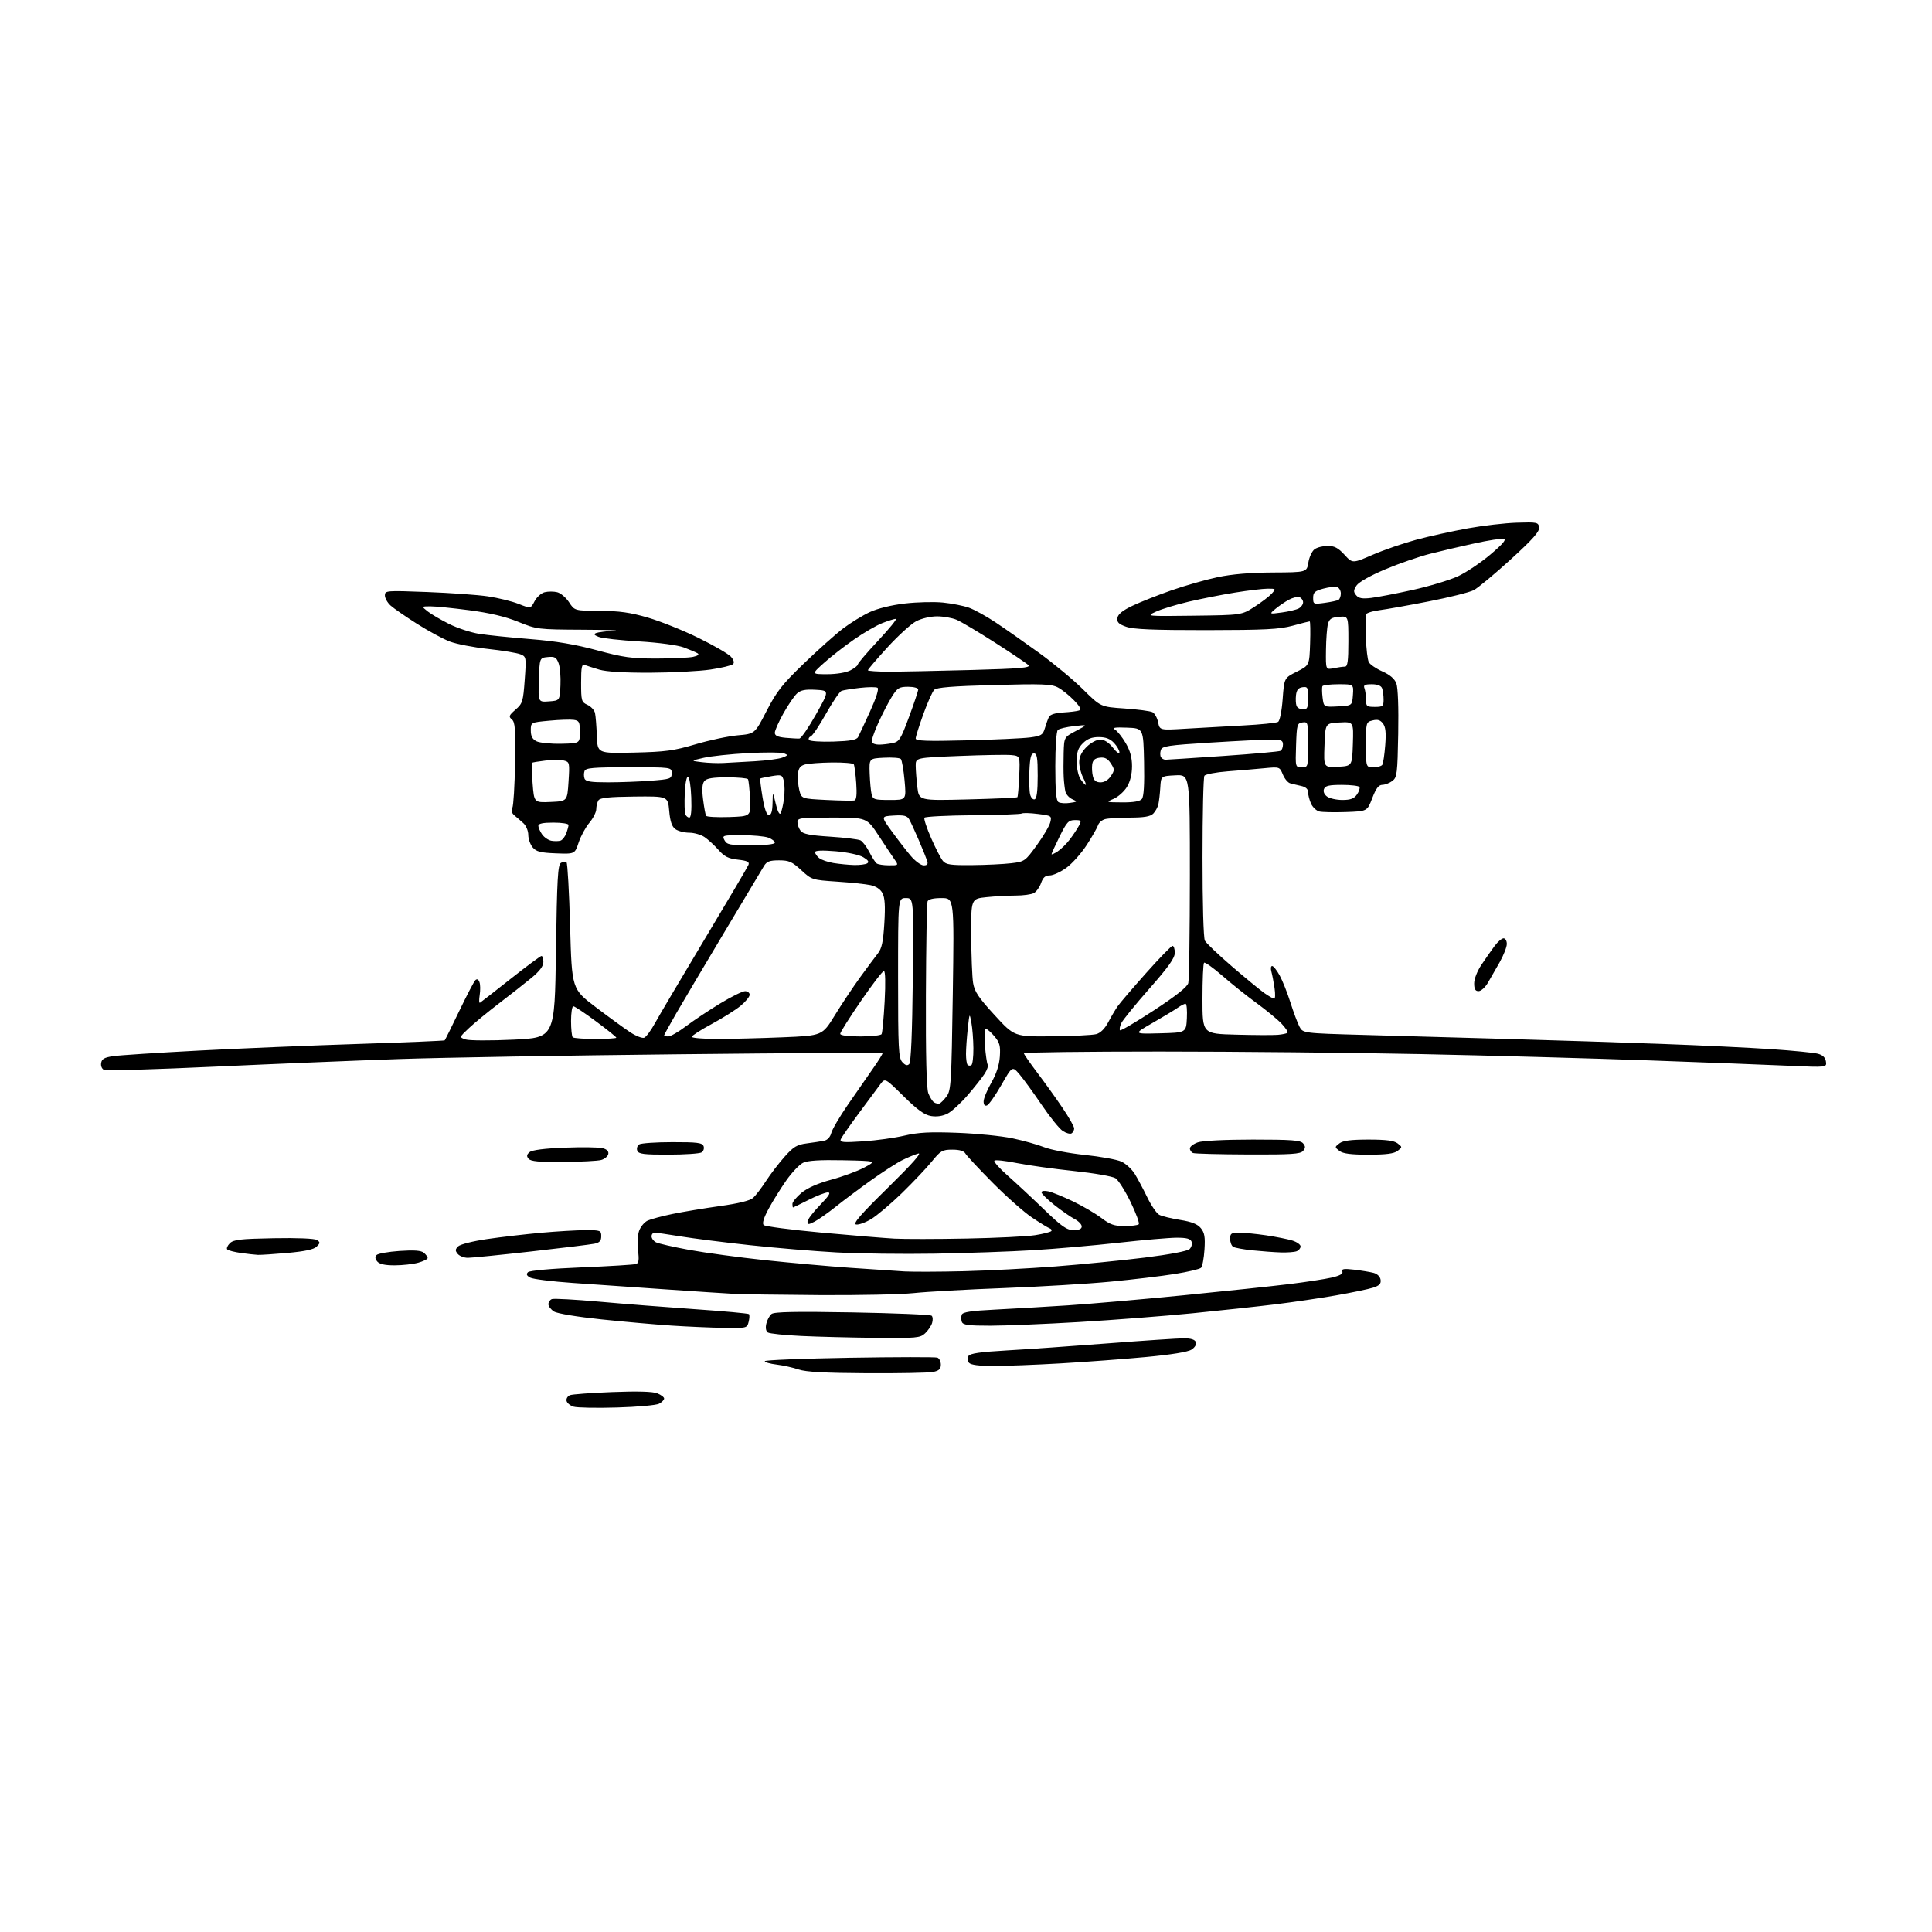 <?xml version="1.0" encoding="UTF-8" standalone="no"?>
<svg 
  version="1.1" 
  xmlns="http://www.w3.org/2000/svg" 
  xmlns:xlink="http://www.w3.org/1999/xlink" 
  xmlns:svg="http://www.w3.org/2000/svg"
  xmlns:rdf="http://www.w3.org/1999/02/22-rdf-syntax-ns#"
  xmlns:cc="http://creativecommons.org/ns#"
  xmlns:dc="http://purl.org/dc/elements/1.1/"
  viewBox="0 0 768 768"
  width="768"
  height="768"
>
<style>svg {background-color: white; }</style>"
<path stroke="none" fill="black" fill-rule="evenodd" d="M245.24,559.51C237.13,559.75 229.38,559.60 228.01,559.18C226.63,558.76 225.37,557.70 225.21,556.83C225.04,555.96 225.66,554.96 226.59,554.60C227.52,554.25 235.08,553.69 243.39,553.37C253.28,552.98 259.45,553.15 261.25,553.86C262.76,554.46 264.00,555.40 264.00,555.94C264.00,556.48 263.10,557.41 261.99,558.00C260.89,558.60 253.35,559.28 245.24,559.51zM344.62,545.88C327.99,545.79 320.38,545.38 317.50,544.40C315.30,543.64 311.36,542.77 308.75,542.45C306.14,542.14 304.00,541.52 304.00,541.09C304.00,540.66 319.14,540.05 337.64,539.74C356.15,539.43 371.90,539.41 372.64,539.69C373.39,539.98 374.00,541.23 374.00,542.48C374.00,544.22 373.27,544.90 370.88,545.38C369.16,545.72 357.34,545.95 344.62,545.88zM395.01,543.00C389.10,543.00 385.90,542.58 385.18,541.72C384.55,540.95 384.47,539.87 384.98,539.03C385.62,538.00 389.65,537.42 400.17,536.82C408.05,536.38 426.20,535.11 440.50,534.00C454.80,532.90 468.36,532.00 470.64,532.00C473.40,532.00 474.98,532.50 475.36,533.50C475.71,534.40 475.03,535.59 473.67,536.48C472.23,537.43 465.62,538.50 455.45,539.45C446.68,540.27 431.46,541.40 421.64,541.97C411.82,542.54 399.83,543.00 395.01,543.00zM348.06,531.82C338.40,531.72 325.10,531.39 318.50,531.07C311.90,530.76 305.94,530.13 305.25,529.69C304.47,529.18 304.23,527.86 304.62,526.19C304.96,524.71 305.90,522.97 306.70,522.33C307.78,521.47 316.21,521.30 338.83,521.70C355.70,522.00 369.88,522.60 370.35,523.02C370.82,523.45 370.89,524.76 370.52,525.93C370.15,527.11 368.89,528.95 367.73,530.03C365.78,531.85 364.28,531.99 348.06,531.82zM287.73,527.85C282.65,527.77 273.32,527.36 267.00,526.95C260.68,526.53 248.07,525.42 239.00,524.47C229.49,523.48 221.55,522.16 220.25,521.36C219.01,520.58 218.00,519.28 218.00,518.45C218.00,517.62 218.62,516.70 219.38,516.41C220.14,516.12 228.58,516.58 238.13,517.43C247.68,518.29 264.88,519.63 276.35,520.43C287.82,521.22 297.43,522.10 297.72,522.39C298.01,522.67 297.95,524.05 297.60,525.45C296.97,527.97 296.84,528.00 287.73,527.85zM393.72,526.99C385.05,527.00 382.82,526.71 382.36,525.50C382.05,524.67 382.03,523.37 382.32,522.60C382.72,521.56 386.08,521.05 395.68,520.58C402.73,520.23 415.70,519.47 424.50,518.90C433.30,518.32 454.00,516.52 470.50,514.89C487.00,513.26 505.90,511.26 512.50,510.45C519.10,509.64 526.67,508.48 529.31,507.87C532.63,507.11 533.97,506.36 533.61,505.44C533.21,504.39 534.21,504.24 538.30,504.71C541.16,505.05 544.62,505.62 546.00,505.98C547.49,506.37 548.62,507.48 548.81,508.72C549.04,510.32 548.34,511.06 545.81,511.87C543.99,512.46 537.33,513.84 531.00,514.95C524.67,516.06 513.88,517.65 507.00,518.49C500.12,519.33 485.27,520.93 474.00,522.05C462.73,523.16 442.48,524.73 429.00,525.53C415.52,526.33 399.65,526.98 393.72,526.99zM325.79,514.82C310.23,514.71 295.02,514.50 292.00,514.34C288.98,514.19 276.60,513.37 264.50,512.54C252.40,511.70 235.82,510.56 227.66,509.99C219.49,509.43 211.91,508.48 210.80,507.89C209.34,507.11 209.09,506.51 209.88,505.72C210.53,505.07 219.04,504.30 231.23,503.80C242.38,503.34 252.12,502.74 252.88,502.46C253.91,502.09 254.10,500.77 253.62,497.16C253.27,494.52 253.46,490.99 254.04,489.32C254.62,487.64 256.17,485.79 257.47,485.19C258.78,484.60 263.23,483.41 267.37,482.56C271.50,481.71 279.97,480.30 286.19,479.43C293.54,478.41 298.16,477.27 299.37,476.18C300.40,475.25 302.70,472.25 304.48,469.50C306.26,466.75 309.60,462.39 311.90,459.81C315.45,455.82 316.78,455.02 320.79,454.50C323.38,454.17 326.46,453.69 327.64,453.45C328.92,453.19 330.04,451.97 330.44,450.40C330.80,448.96 333.77,443.90 337.04,439.14C340.31,434.39 344.83,427.88 347.08,424.68C349.34,421.47 351.03,418.71 350.84,418.54C350.65,418.37 314.27,418.61 270.00,419.08C225.72,419.54 175.55,420.40 158.50,420.99C141.45,421.58 108.50,422.94 85.27,424.01C62.04,425.08 42.33,425.68 41.47,425.35C40.56,425.00 40.02,423.85 40.20,422.62C40.44,420.94 41.44,420.36 45.00,419.83C47.48,419.47 62.77,418.47 79.00,417.62C95.22,416.77 123.79,415.58 142.48,414.98C161.16,414.38 176.60,413.73 176.78,413.55C176.96,413.37 179.55,408.14 182.53,401.94C185.51,395.73 188.40,390.20 188.94,389.66C189.60,389.00 190.16,389.25 190.59,390.38C190.95,391.32 190.99,393.65 190.68,395.57C190.37,397.48 190.43,398.85 190.81,398.60C191.19,398.36 196.68,394.08 203.00,389.09C209.32,384.10 214.84,380.01 215.25,380.01C215.66,380.00 216.00,381.08 216.00,382.41C216.00,384.06 214.52,386.04 211.25,388.73C208.64,390.88 202.90,395.39 198.50,398.75C194.10,402.11 188.70,406.54 186.51,408.60C182.52,412.34 182.52,412.34 185.09,413.20C186.51,413.67 195.05,413.71 204.08,413.28C220.50,412.50 220.50,412.50 221.00,378.21C221.42,349.27 221.73,343.78 222.99,343.00C223.81,342.50 224.81,342.41 225.21,342.81C225.61,343.21 226.25,354.69 226.63,368.34C227.32,393.14 227.32,393.14 236.77,400.32C241.97,404.27 248.12,408.75 250.44,410.29C252.75,411.82 255.29,412.82 256.08,412.51C256.86,412.20 258.79,409.60 260.36,406.73C261.93,403.85 270.81,388.85 280.09,373.38C289.37,357.91 297.22,344.59 297.54,343.77C297.98,342.61 297.04,342.15 293.34,341.73C289.54,341.31 287.96,340.51 285.61,337.85C283.98,336.01 281.49,333.72 280.08,332.76C278.66,331.80 275.90,331.01 273.94,331.01C271.98,331.00 269.52,330.37 268.46,329.59C267.08,328.59 266.39,326.54 266.02,322.34C265.50,316.50 265.50,316.50 252.12,316.64C242.08,316.75 238.53,317.13 237.89,318.14C237.42,318.89 237.02,320.48 237.02,321.67C237.01,322.87 235.77,325.30 234.27,327.09C232.77,328.87 230.86,332.39 230.02,334.91C228.50,339.50 228.50,339.50 221.00,339.22C214.85,338.98 213.19,338.56 211.75,336.86C210.79,335.71 210.00,333.48 210.00,331.89C210.00,330.30 209.13,328.21 208.07,327.25C207.01,326.29 205.41,324.89 204.50,324.15C203.42,323.26 203.14,322.23 203.67,321.15C204.11,320.24 204.60,312.24 204.74,303.38C204.97,289.87 204.76,287.05 203.47,285.98C202.12,284.86 202.30,284.38 204.92,282.10C207.72,279.67 207.96,278.89 208.58,270.29C209.24,261.24 209.21,261.05 206.88,260.09C205.57,259.55 199.80,258.59 194.05,257.97C188.30,257.35 181.44,256.02 178.80,255.02C176.16,254.01 170.29,250.84 165.75,247.96C161.21,245.08 156.49,241.81 155.25,240.69C154.01,239.57 153.00,237.76 153.00,236.67C153.00,234.76 153.52,234.71 169.75,235.33C178.96,235.68 189.83,236.45 193.90,237.05C197.96,237.65 203.47,239.00 206.13,240.05C210.97,241.96 210.97,241.96 212.50,238.99C213.35,237.36 215.15,235.75 216.52,235.41C217.88,235.06 220.13,235.07 221.50,235.41C222.88,235.76 225.00,237.55 226.21,239.40C228.42,242.77 228.42,242.77 238.46,242.82C246.22,242.86 250.54,243.46 257.50,245.49C262.45,246.93 271.49,250.55 277.58,253.54C283.67,256.52 289.49,259.89 290.51,261.01C291.68,262.30 292.00,263.40 291.40,264.00C290.87,264.53 286.85,265.50 282.47,266.15C278.09,266.81 267.30,267.37 258.50,267.41C248.17,267.45 240.97,267.01 238.19,266.18C235.82,265.47 233.23,264.64 232.44,264.34C231.26,263.89 231.00,265.19 231.00,271.41C231.00,278.60 231.15,279.11 233.52,280.19C234.91,280.83 236.26,282.28 236.52,283.42C236.78,284.56 237.11,288.65 237.25,292.50C237.50,299.50 237.50,299.50 252.00,299.16C264.56,298.87 267.84,298.43 276.50,295.86C282.00,294.23 289.55,292.63 293.28,292.30C300.06,291.71 300.06,291.71 304.74,282.60C308.73,274.85 310.93,272.05 319.61,263.69C325.21,258.30 332.20,252.06 335.15,249.82C338.09,247.59 342.83,244.68 345.67,243.35C348.81,241.88 354.30,240.53 359.67,239.90C364.53,239.33 371.38,239.17 374.89,239.53C378.41,239.89 383.03,240.80 385.16,241.56C387.29,242.31 392.06,244.94 395.76,247.41C399.47,249.88 407.23,255.31 413.00,259.49C418.77,263.67 426.66,270.21 430.52,274.04C437.54,280.99 437.54,280.99 447.02,281.63C452.23,281.99 457.23,282.65 458.12,283.10C459.01,283.56 460.02,285.36 460.37,287.11C461.01,290.29 461.01,290.29 471.25,289.67C476.89,289.33 487.20,288.75 494.17,288.38C501.14,288.02 507.38,287.38 508.05,286.97C508.75,286.54 509.52,282.69 509.88,277.86C510.50,269.50 510.50,269.50 515.50,267.00C520.50,264.50 520.50,264.50 520.79,255.75C520.95,250.94 520.87,247.00 520.62,247.00C520.37,247.00 517.31,247.78 513.83,248.73C508.55,250.16 502.84,250.45 479.50,250.48C458.53,250.49 450.54,250.16 447.69,249.15C444.68,248.09 443.95,247.36 444.19,245.65C444.41,244.15 446.21,242.68 450.21,240.78C453.35,239.28 460.34,236.52 465.74,234.64C471.14,232.76 479.37,230.41 484.03,229.43C489.64,228.24 497.06,227.61 505.98,227.57C519.46,227.50 519.46,227.50 520.10,223.58C520.45,221.43 521.56,219.06 522.56,218.33C523.56,217.60 525.92,217.00 527.81,217.00C530.44,217.00 531.97,217.81 534.44,220.50C537.64,224.00 537.64,224.00 545.68,220.52C550.10,218.61 557.94,215.91 563.11,214.52C568.27,213.14 577.45,211.11 583.50,210.02C589.55,208.93 598.33,207.91 603.00,207.77C611.03,207.51 611.52,207.62 611.81,209.65C612.04,211.28 609.37,214.30 600.49,222.41C594.09,228.24 587.50,233.72 585.83,234.59C584.17,235.45 576.21,237.44 568.15,239.02C560.09,240.60 551.14,242.20 548.25,242.57C545.36,242.95 542.94,243.76 542.87,244.38C542.79,245.00 542.84,249.10 542.97,253.50C543.11,257.90 543.62,262.27 544.12,263.21C544.62,264.15 547.05,265.81 549.52,266.90C552.53,268.24 554.36,269.81 555.07,271.67C555.71,273.37 556.00,281.20 555.81,291.69C555.52,307.55 555.34,309.04 553.50,310.43C552.40,311.26 550.60,311.96 549.50,311.98C548.02,312.01 546.98,313.40 545.50,317.26C543.50,322.50 543.50,322.50 535.00,322.80C530.33,322.96 525.56,322.86 524.42,322.57C523.28,322.28 521.82,320.89 521.17,319.48C520.53,318.06 520.00,316.04 520.00,314.97C520.00,313.68 519.09,312.84 517.25,312.43C515.74,312.09 513.76,311.62 512.86,311.37C511.95,311.13 510.64,309.55 509.95,307.87C508.68,304.82 508.65,304.80 502.59,305.38C499.24,305.70 492.68,306.26 488.00,306.62C483.32,306.98 479.17,307.78 478.77,308.39C478.36,309.00 478.02,323.59 478.02,340.82C478.01,358.98 478.40,372.89 478.96,373.93C479.49,374.92 484.33,379.52 489.71,384.16C495.10,388.79 500.92,393.58 502.65,394.79C504.39,396.01 506.14,397.00 506.54,397.00C506.94,397.00 506.99,395.09 506.65,392.75C506.31,390.41 505.74,387.49 505.40,386.25C505.05,385.01 505.19,384.00 505.70,384.00C506.21,384.00 507.56,385.69 508.69,387.75C509.82,389.81 511.74,394.63 512.95,398.45C514.16,402.27 515.77,406.60 516.53,408.06C517.91,410.72 517.91,410.72 542.20,411.40C555.57,411.77 581.35,412.50 599.50,413.01C617.65,413.52 645.10,414.40 660.50,414.97C675.90,415.53 695.53,416.47 704.11,417.05C712.70,417.63 721.03,418.45 722.61,418.87C724.59,419.39 725.61,420.38 725.84,421.98C726.18,424.32 726.18,424.32 711.34,423.66C703.18,423.29 678.05,422.33 655.50,421.52C632.95,420.71 592.16,419.58 564.85,419.02C537.53,418.46 490.85,418.00 461.10,418.00C431.34,418.00 407.00,418.31 407.00,418.68C407.00,419.06 409.41,422.54 412.35,426.43C415.30,430.32 419.80,436.59 422.35,440.37C424.91,444.14 427.00,447.83 427.00,448.56C427.00,449.29 426.53,450.17 425.96,450.53C425.38,450.88 423.82,450.45 422.47,449.58C421.13,448.70 417.37,444.05 414.11,439.24C410.85,434.43 406.88,428.97 405.29,427.10C402.39,423.71 402.39,423.71 398.05,431.30C395.66,435.48 393.09,439.13 392.35,439.42C391.48,439.75 391.00,439.19 391.00,437.84C391.00,436.69 392.37,433.34 394.05,430.41C396.07,426.89 397.23,423.34 397.45,419.99C397.74,415.74 397.39,414.43 395.31,411.96C393.94,410.33 392.41,409.00 391.90,409.00C391.37,409.00 391.21,411.85 391.52,415.65C391.82,419.31 392.32,422.70 392.62,423.19C392.92,423.69 392.39,425.31 391.43,426.79C390.47,428.28 387.45,432.11 384.71,435.30C381.96,438.48 378.36,441.79 376.71,442.65C374.78,443.65 372.42,444.00 370.15,443.64C367.49,443.21 364.77,441.25 359.21,435.78C351.82,428.50 351.82,428.50 349.95,431.00C348.92,432.38 345.08,437.55 341.42,442.50C337.75,447.45 334.51,452.14 334.21,452.91C333.75,454.09 335.21,454.22 343.08,453.70C348.26,453.36 355.65,452.34 359.50,451.43C364.98,450.14 369.54,449.89 380.50,450.30C388.20,450.59 398.05,451.57 402.39,452.48C406.73,453.39 412.44,454.99 415.08,456.03C417.73,457.08 424.98,458.46 431.20,459.10C437.41,459.75 443.96,460.93 445.73,461.74C447.51,462.55 449.92,464.75 451.09,466.64C452.25,468.52 454.49,472.73 456.07,475.98C457.64,479.23 459.78,482.35 460.81,482.90C461.85,483.45 465.58,484.37 469.10,484.93C473.72,485.67 476.01,486.58 477.35,488.21C478.83,490.02 479.12,491.72 478.80,496.73C478.58,500.18 477.97,503.43 477.44,503.96C476.91,504.49 472.21,505.60 466.99,506.43C461.77,507.27 450.30,508.64 441.50,509.48C432.70,510.33 413.57,511.48 399.00,512.03C384.43,512.58 368.36,513.48 363.29,514.02C358.22,514.56 341.35,514.92 325.79,514.82zM383.00,505.33C392.62,505.09 409.05,504.24 419.50,503.43C429.95,502.63 445.93,501.04 455.00,499.92C465.01,498.67 472.05,497.33 472.89,496.51C473.65,495.77 474.00,494.45 473.67,493.58C473.22,492.41 471.67,492.00 467.78,492.01C464.88,492.01 454.49,492.91 444.69,494.00C434.90,495.09 419.60,496.43 410.69,496.97C401.79,497.52 384.15,498.14 371.50,498.35C358.85,498.56 341.30,498.33 332.50,497.85C323.70,497.37 308.18,496.07 298.00,494.96C287.82,493.86 275.45,492.29 270.50,491.48C265.55,490.67 260.94,490.01 260.25,490.00C259.56,490.00 259.00,490.66 259.00,491.46C259.00,492.27 259.79,493.34 260.75,493.83C261.71,494.33 267.68,495.69 274.00,496.85C280.32,498.01 293.82,499.84 304.00,500.92C314.18,502.00 329.48,503.38 338.00,503.97C346.52,504.57 356.20,505.21 359.50,505.41C362.80,505.60 373.38,505.56 383.00,505.33zM156.87,502.99C153.02,503.00 150.84,502.51 149.96,501.46C149.08,500.39 149.00,499.60 149.73,498.87C150.30,498.30 154.41,497.58 158.86,497.27C164.62,496.88 167.39,497.08 168.48,497.98C169.31,498.68 170.00,499.62 170.00,500.08C170.00,500.53 168.31,501.37 166.25,501.95C164.19,502.52 159.97,502.99 156.87,502.99zM185.98,500.00C184.48,500.00 182.67,499.30 181.96,498.45C180.90,497.18 180.93,496.64 182.11,495.46C182.92,494.65 187.98,493.37 193.53,492.56C199.01,491.75 208.68,490.63 215.00,490.05C221.32,489.48 229.31,489.01 232.75,489.00C238.70,489.00 239.00,489.12 239.00,491.42C239.00,493.26 238.34,493.98 236.25,494.40C234.74,494.71 223.43,496.10 211.11,497.48C198.80,498.87 187.49,500.00 185.98,500.00zM102.50,498.83C101.40,498.78 98.38,498.44 95.79,498.08C93.20,497.71 90.75,497.09 90.35,496.68C89.95,496.28 90.40,495.18 91.34,494.23C92.81,492.77 95.49,492.45 108.79,492.21C118.18,492.03 125.10,492.32 126.00,492.92C127.32,493.81 127.31,494.12 125.88,495.55C124.76,496.67 121.22,497.43 114.38,498.05C108.95,498.53 103.60,498.88 102.50,498.83zM509.17,497.86C506.60,497.78 501.56,497.41 497.96,497.04C494.36,496.68 490.87,496.04 490.21,495.63C489.54,495.22 489.00,493.78 489.00,492.44C489.00,490.31 489.45,490.00 492.56,490.00C494.52,490.00 499.35,490.48 503.31,491.06C507.26,491.65 511.96,492.58 513.75,493.14C515.54,493.70 517.00,494.75 517.00,495.47C517.00,496.19 516.29,497.06 515.42,497.39C514.55,497.73 511.74,497.94 509.17,497.86zM384.17,492.34C396.09,492.11 408.42,491.50 411.56,490.99C414.70,490.48 417.55,489.76 417.89,489.39C418.22,489.03 417.93,488.52 417.23,488.27C416.53,488.02 413.38,486.09 410.23,483.99C407.08,481.88 400.03,475.64 394.57,470.13C389.10,464.61 384.25,459.40 383.77,458.55C383.19,457.52 381.44,457.00 378.57,457.00C374.61,457.00 373.91,457.41 370.38,461.75C368.26,464.36 362.92,470.00 358.51,474.29C354.10,478.57 348.60,483.22 346.28,484.62C343.96,486.01 341.26,486.97 340.28,486.74C338.94,486.42 342.10,482.79 353.00,472.09C362.61,462.65 366.66,458.09 365.00,458.55C363.62,458.94 360.70,460.16 358.50,461.26C356.30,462.37 350.68,466.01 346.00,469.36C341.32,472.71 335.06,477.40 332.09,479.79C329.11,482.17 325.39,484.78 323.84,485.59C321.35,486.87 321.00,486.87 321.00,485.59C321.00,484.79 323.22,481.85 325.94,479.07C329.54,475.36 330.39,474.00 329.08,474.00C328.09,474.00 324.63,475.34 321.39,476.99C318.15,478.63 315.39,479.98 315.25,479.99C315.11,479.99 315.00,479.36 315.00,478.57C315.00,477.79 316.64,475.80 318.64,474.14C320.99,472.21 325.17,470.37 330.39,468.96C334.85,467.76 340.75,465.59 343.50,464.14C348.50,461.50 348.50,461.50 335.20,461.22C325.93,461.03 321.09,461.33 319.24,462.22C317.78,462.92 314.76,466.10 312.54,469.27C310.32,472.44 307.17,477.50 305.54,480.51C303.59,484.12 302.92,486.32 303.57,486.97C304.11,487.51 314.45,488.87 326.53,489.98C338.61,491.08 351.65,492.16 355.50,492.37C359.35,492.58 372.25,492.57 384.17,492.34zM426.75,488.99C428.95,489.00 430.00,488.53 430.00,487.53C430.00,486.71 428.72,485.39 427.17,484.59C425.61,483.78 422.01,481.28 419.17,479.04C416.32,476.79 414.00,474.51 414.00,473.96C414.00,473.39 415.18,473.23 416.75,473.58C418.26,473.91 422.65,475.70 426.50,477.55C430.35,479.39 435.42,482.36 437.77,484.14C441.25,486.79 442.95,487.38 446.99,487.38C449.72,487.38 452.27,487.06 452.66,486.67C453.06,486.28 451.61,482.31 449.44,477.85C447.27,473.38 444.57,469.12 443.43,468.37C442.29,467.62 434.90,466.34 426.93,465.50C419.00,464.67 408.78,463.25 404.24,462.34C399.70,461.43 395.67,460.99 395.29,461.37C394.92,461.75 397.27,464.41 400.52,467.28C403.77,470.15 410.28,476.21 414.97,480.74C422.07,487.59 424.05,488.97 426.75,488.99zM223.87,461.90C214.32,461.98 210.97,461.67 210.11,460.63C209.25,459.59 209.35,458.96 210.53,457.98C211.53,457.15 216.47,456.52 224.45,456.21C231.25,455.95 238.01,456.04 239.47,456.40C241.24,456.85 242.02,457.63 241.81,458.74C241.63,459.66 240.37,460.72 238.99,461.11C237.62,461.49 230.82,461.85 223.87,461.90zM265.72,458.98C255.83,459.00 253.84,458.74 253.32,457.40C252.99,456.52 253.34,455.40 254.10,454.91C254.87,454.43 260.80,454.02 267.28,454.02C277.17,454.00 279.16,454.26 279.68,455.60C280.01,456.48 279.66,457.60 278.90,458.09C278.13,458.57 272.20,458.98 265.72,458.98zM496.13,458.92C484.78,458.88 474.94,458.62 474.25,458.34C473.56,458.06 473.00,457.24 473.00,456.51C473.00,455.79 474.42,454.70 476.15,454.10C478.00,453.45 487.01,453.00 498.03,453.00C513.45,453.00 516.97,453.26 518.00,454.50C518.99,455.70 518.99,456.30 518.00,457.50C516.96,458.75 513.31,458.99 496.13,458.92zM544.00,459.00C536.98,459.00 533.86,458.59 532.44,457.50C530.52,456.02 530.52,455.98 532.44,454.50C533.86,453.41 536.98,453.00 544.00,453.00C551.02,453.00 554.14,453.41 555.56,454.50C557.48,455.98 557.48,456.02 555.56,457.50C554.14,458.59 551.02,459.00 544.00,459.00zM373.44,438.67C373.96,438.51 375.23,437.23 376.28,435.83C378.05,433.46 378.22,430.57 378.75,395.14C379.31,357.00 379.31,357.00 374.26,357.00C370.99,357.00 369.03,357.47 368.71,358.33C368.43,359.05 368.14,375.86 368.06,395.66C367.97,419.76 368.29,432.63 369.02,434.57C369.63,436.16 370.66,437.80 371.31,438.21C371.97,438.63 372.92,438.83 373.44,438.67zM361.43,422.97C362.13,422.27 362.62,410.78 362.85,389.45C363.20,357.00 363.20,357.00 360.10,357.00C357.00,357.00 357.00,357.00 357.00,388.67C357.00,416.90 357.18,420.54 358.68,422.19C359.87,423.51 360.66,423.74 361.43,422.97zM386.14,423.41C386.61,423.12 386.97,420.10 386.94,416.69C386.91,413.29 386.55,408.70 386.14,406.50C385.41,402.52 385.40,402.54 384.70,408.90C384.32,412.41 384.00,416.95 384.00,418.98C384.00,421.01 384.29,422.95 384.64,423.31C384.99,423.66 385.67,423.71 386.14,423.41zM236.67,413.00C241.25,413.00 245.00,412.77 245.00,412.50C245.00,412.22 241.36,409.29 236.91,406.00C232.47,402.70 228.42,400.00 227.91,400.00C227.41,400.00 227.00,402.62 227.00,405.83C227.00,409.04 227.30,411.97 227.67,412.33C228.03,412.70 232.08,413.00 236.67,413.00zM285.25,413.00C290.89,412.99 302.56,412.70 311.19,412.34C326.88,411.69 326.88,411.69 331.85,403.60C334.58,399.14 339.11,392.35 341.90,388.50C344.70,384.65 347.88,380.38 348.97,379.00C350.52,377.06 351.09,374.38 351.54,367.00C351.96,360.10 351.75,356.83 350.79,355.03C349.96,353.47 348.20,352.30 345.99,351.84C344.07,351.43 338.05,350.81 332.62,350.45C322.88,349.80 322.67,349.74 318.50,345.90C314.86,342.54 313.64,342.00 309.66,342.00C305.94,342.00 304.78,342.44 303.69,344.25C302.95,345.49 295.88,357.30 287.98,370.50C280.09,383.70 271.46,398.25 268.81,402.83C266.17,407.41 264.00,411.35 264.00,411.58C264.00,411.81 264.75,412.00 265.66,412.00C266.57,412.00 269.75,410.17 272.72,407.92C275.68,405.68 281.76,401.63 286.22,398.92C290.68,396.22 295.16,394.00 296.17,394.00C297.17,394.00 298.00,394.64 298.00,395.43C298.00,396.21 296.37,398.20 294.38,399.84C292.39,401.48 287.21,404.73 282.88,407.07C278.55,409.40 275.00,411.69 275.00,412.15C275.00,412.62 279.61,413.00 285.25,413.00zM341.94,412.00C346.31,412.00 350.14,411.59 350.44,411.09C350.75,410.59 351.30,404.74 351.66,398.09C352.06,390.65 351.94,386.00 351.36,386.00C350.83,386.00 346.71,391.38 342.20,397.95C337.69,404.52 334.00,410.37 334.00,410.95C334.00,411.60 337.04,412.00 341.94,412.00zM418.15,411.95C426.36,411.87 434.28,411.48 435.74,411.09C437.45,410.64 439.16,408.94 440.54,406.35C441.71,404.13 443.41,401.25 444.31,399.97C445.21,398.68 450.28,392.76 455.58,386.81C460.87,380.87 465.61,376.00 466.10,376.00C466.60,376.00 467.00,377.24 467.00,378.76C467.00,380.85 464.50,384.37 456.88,393.01C451.31,399.33 446.29,405.51 445.72,406.75C445.14,407.99 444.92,409.25 445.22,409.55C445.51,409.85 451.60,406.26 458.75,401.59C467.47,395.88 471.95,392.33 472.36,390.79C472.70,389.53 472.98,370.37 472.99,348.20C473.00,307.90 473.00,307.90 467.25,308.20C461.50,308.50 461.50,308.50 461.24,313.00C461.09,315.48 460.75,318.48 460.48,319.68C460.22,320.88 459.29,322.57 458.43,323.43C457.28,324.58 454.81,325.00 449.18,325.01C444.96,325.02 440.50,325.29 439.28,325.62C438.06,325.95 436.81,327.02 436.50,328.01C436.18,328.99 434.17,332.53 432.01,335.86C429.86,339.19 426.21,343.29 423.90,344.96C421.59,346.63 418.62,348.00 417.30,348.00C415.52,348.00 414.62,348.79 413.84,351.02C413.26,352.68 411.97,354.48 410.96,355.02C409.95,355.56 406.69,356.00 403.71,356.00C400.73,356.00 395.53,356.29 392.15,356.64C386.00,357.28 386.00,357.28 386.07,371.89C386.11,379.93 386.45,388.40 386.82,390.72C387.37,394.15 388.96,396.54 395.36,403.51C403.21,412.09 403.21,412.09 418.15,411.95zM507.87,411.37C509.73,411.21 511.50,410.84 511.80,410.53C512.11,410.23 511.04,408.60 509.43,406.91C507.82,405.22 503.35,401.54 499.50,398.73C495.65,395.93 489.52,391.03 485.88,387.85C482.24,384.68 478.97,382.36 478.63,382.71C478.28,383.05 478.00,389.55 478.00,397.14C478.00,410.94 478.00,410.94 491.25,411.29C498.54,411.49 506.02,411.52 507.87,411.37zM461.00,410.76C471.50,410.50 471.50,410.50 471.80,404.75C471.96,401.59 471.73,399.00 471.27,399.00C470.82,399.00 469.41,399.72 468.15,400.60C466.89,401.49 462.41,404.19 458.18,406.62C450.50,411.03 450.50,411.03 461.00,410.76zM587.75,393.99C586.46,394.00 586.00,393.19 586.00,390.90C586.00,389.12 587.25,385.94 588.93,383.46C590.53,381.07 592.87,377.74 594.11,376.06C595.36,374.38 596.97,373.00 597.69,373.00C598.41,373.00 598.99,374.01 598.98,375.25C598.97,376.49 597.69,379.75 596.14,382.50C594.59,385.25 592.46,388.96 591.41,390.74C590.36,392.53 588.71,393.99 587.75,393.99zM339.50,343.86C341.70,343.92 344.05,343.62 344.73,343.19C345.59,342.64 345.11,341.91 343.14,340.74C341.52,339.79 336.83,338.78 332.16,338.39C326.83,337.95 324.00,338.07 324.00,338.73C324.00,339.30 324.71,340.35 325.59,341.07C326.46,341.80 329.05,342.69 331.34,343.07C333.63,343.44 337.30,343.80 339.50,343.86zM353.37,343.98C357.19,344.00 357.22,343.97 355.66,341.75C354.79,340.51 351.94,336.24 349.33,332.25C344.57,325.00 344.57,325.00 330.79,325.00C318.15,325.00 317.00,325.15 317.00,326.81C317.00,327.80 317.56,329.36 318.25,330.27C319.20,331.53 321.98,332.08 330.00,332.59C335.77,332.96 341.20,333.63 342.06,334.06C342.91,334.50 344.49,336.58 345.56,338.68C346.62,340.78 347.95,342.83 348.50,343.23C349.05,343.64 351.24,343.98 353.37,343.98zM367.18,344.00C368.59,344.00 368.98,343.51 368.58,342.25C368.27,341.28 366.77,337.57 365.24,334.00C363.71,330.42 361.99,326.69 361.41,325.69C360.57,324.25 359.33,323.95 355.26,324.19C350.16,324.50 350.16,324.50 354.52,330.50C356.92,333.80 360.31,338.19 362.06,340.25C363.80,342.31 366.11,344.00 367.18,344.00zM386.40,343.90C391.96,343.85 398.96,343.51 401.96,343.15C407.28,342.52 407.52,342.35 412.13,336.00C414.73,332.43 417.15,328.32 417.50,326.87C418.13,324.33 417.98,324.23 412.59,323.56C409.54,323.17 406.66,323.09 406.19,323.38C405.73,323.67 396.94,323.98 386.66,324.07C376.38,324.16 367.75,324.60 367.47,325.06C367.18,325.51 368.39,329.17 370.15,333.19C371.91,337.21 374.02,341.29 374.83,342.25C376.07,343.72 377.94,343.98 386.40,343.90zM420.44,338.45C421.78,337.57 423.96,335.42 425.28,333.68C426.61,331.93 428.22,329.49 428.88,328.25C429.98,326.17 429.86,326.00 427.25,326.00C424.77,326.00 424.04,326.79 421.21,332.52C419.45,336.10 418.00,339.26 418.00,339.54C418.00,339.82 419.10,339.33 420.44,338.45zM298.54,336.00C304.33,336.00 308.00,335.60 308.00,334.98C308.00,334.41 306.85,333.51 305.43,332.98C304.02,332.44 299.28,332.00 294.90,332.00C287.24,332.00 286.97,332.08 288.00,334.00C288.95,335.78 290.09,336.00 298.54,336.00zM222.83,334.16C223.56,333.92 224.57,332.63 225.08,331.30C225.58,329.96 226.00,328.45 226.00,327.93C226.00,327.42 223.30,327.00 220.00,327.00C215.80,327.00 214.00,327.38 214.00,328.28C214.00,328.98 214.68,330.52 215.51,331.71C216.34,332.89 218.03,334.03 219.26,334.23C220.49,334.43 222.10,334.40 222.83,334.16zM274.01,325.00C274.71,325.00 274.98,322.20 274.79,316.99C274.63,312.59 274.05,308.88 273.50,308.74C272.93,308.60 272.37,311.45 272.20,315.40C272.04,319.20 272.13,322.91 272.42,323.65C272.70,324.39 273.42,325.00 274.01,325.00zM289.83,324.79C298.50,324.50 298.50,324.50 298.15,317.50C297.96,313.65 297.59,310.16 297.34,309.75C297.09,309.34 293.36,309.00 289.06,309.00C283.35,309.00 280.91,309.40 280.01,310.49C279.14,311.54 278.98,313.70 279.48,317.74C279.88,320.91 280.42,323.85 280.68,324.29C280.95,324.72 285.07,324.95 289.83,324.79zM305.65,324.00C306.58,324.00 307.03,322.53 307.10,319.25C307.19,314.50 307.19,314.50 308.37,319.50C309.04,322.38 309.85,324.01 310.28,323.33C310.68,322.69 311.29,320.14 311.63,317.65C311.97,315.17 311.95,311.95 311.59,310.49C310.96,307.99 310.68,307.88 306.71,308.53C304.39,308.92 302.37,309.34 302.22,309.48C302.06,309.62 302.47,312.94 303.11,316.87C303.90,321.62 304.75,324.00 305.65,324.00zM425.27,319.17C428.36,318.72 428.40,318.66 426.23,317.69C424.98,317.13 423.75,315.74 423.49,314.59C423.24,313.44 422.94,310.93 422.84,309.00C422.73,307.07 422.72,302.70 422.82,299.27C423.00,293.04 423.00,293.04 427.75,290.53C432.50,288.02 432.50,288.02 427.00,288.63C423.98,288.97 421.05,289.66 420.50,290.17C419.93,290.70 419.50,296.88 419.50,304.58C419.50,314.43 419.84,318.28 420.77,318.86C421.47,319.29 423.50,319.43 425.27,319.17zM218.90,318.79C225.50,318.50 225.50,318.50 226.00,310.70C226.48,303.18 226.42,302.89 224.17,302.33C222.88,302.00 219.56,302.01 216.78,302.34C214.00,302.67 211.59,303.07 211.42,303.24C211.26,303.41 211.38,307.04 211.71,311.32C212.30,319.08 212.30,319.08 218.90,318.79zM339.66,318.18C340.46,317.95 340.68,315.77 340.36,311.24C340.10,307.61 339.66,304.27 339.39,303.82C339.11,303.37 335.20,303.04 330.69,303.10C326.19,303.15 321.38,303.51 320.00,303.89C318.12,304.41 317.42,305.35 317.19,307.69C317.03,309.39 317.28,312.30 317.75,314.15C318.62,317.50 318.62,317.50 328.56,318.00C334.03,318.27 339.02,318.35 339.66,318.18zM446.13,318.96C450.60,318.99 453.13,318.55 453.91,317.61C454.68,316.68 454.97,311.86 454.78,302.86C454.50,289.50 454.50,289.50 448.00,289.25C443.14,289.06 441.94,289.26 443.23,290.04C444.18,290.61 446.09,293.01 447.48,295.38C449.25,298.40 450.00,301.14 450.00,304.59C449.99,307.75 449.27,310.68 447.98,312.81C446.87,314.63 444.51,316.75 442.73,317.52C439.53,318.91 439.56,318.92 446.13,318.96zM353.66,318.00C360.28,318.00 360.28,318.00 359.58,310.25C359.19,305.99 358.52,302.14 358.09,301.70C357.65,301.25 354.64,301.03 351.40,301.20C345.50,301.50 345.50,301.50 345.71,307.50C345.83,310.80 346.17,314.51 346.48,315.75C346.99,317.80 347.63,318.00 353.66,318.00zM384.67,317.78C395.32,317.52 404.21,317.12 404.42,316.90C404.63,316.68 404.96,312.90 405.15,308.50C405.50,300.50 405.50,300.50 402.00,300.15C400.07,299.96 390.74,300.12 381.25,300.51C364.00,301.21 364.00,301.21 364.01,304.36C364.01,306.09 364.31,309.92 364.66,312.88C365.31,318.27 365.31,318.27 384.67,317.78zM411.29,317.74C412.12,317.46 412.50,314.52 412.50,308.42C412.50,301.16 412.22,299.50 411.00,299.50C409.84,299.50 409.43,301.08 409.20,306.48C409.03,310.32 409.16,314.51 409.49,315.80C409.81,317.09 410.62,317.96 411.29,317.74zM533.63,318.00C536.86,318.00 538.25,317.48 539.40,315.84C540.23,314.65 540.68,313.30 540.40,312.84C540.11,312.38 536.97,312.00 533.41,312.00C528.33,312.00 526.80,312.35 526.31,313.64C525.92,314.65 526.39,315.81 527.53,316.64C528.55,317.39 531.30,318.00 533.63,318.00zM431.58,312.00C431.84,312.00 431.36,310.67 430.53,309.05C429.69,307.43 429.00,304.69 429.00,302.97C429.00,300.85 429.94,298.91 431.92,296.92C433.60,295.25 435.92,294.00 437.35,294.00C438.98,294.00 440.75,295.13 442.42,297.25C443.83,299.04 444.98,299.85 444.99,299.06C445.00,298.27 444.02,296.59 442.83,295.31C441.28,293.67 439.53,293.00 436.78,293.00C434.00,293.00 432.22,293.69 430.45,295.45C428.53,297.38 428.00,298.94 428.00,302.73C428.00,305.48 428.67,308.51 429.56,309.78C430.41,311.00 431.32,312.00 431.58,312.00zM241.72,310.99C246.55,310.99 254.21,310.70 258.75,310.35C266.56,309.74 267.00,309.58 267.00,307.35C267.00,305.00 267.00,305.00 249.97,305.00C235.75,305.00 232.84,305.25 232.36,306.50C232.05,307.32 232.05,308.68 232.36,309.50C232.81,310.68 234.83,311.00 241.72,310.99zM437.50,311.00C439.01,311.00 440.58,310.04 441.59,308.50C443.11,306.18 443.11,305.82 441.55,303.44C440.32,301.55 439.17,300.96 437.19,301.19C435.24,301.41 434.41,302.15 434.17,303.85C433.98,305.15 434.11,307.28 434.44,308.60C434.87,310.32 435.74,311.00 437.50,311.00zM517.46,305.00C519.99,305.00 520.00,304.98 520.00,295.93C520.00,287.10 519.94,286.87 517.75,287.18C515.64,287.48 515.48,288.04 515.21,296.25C514.92,305.00 514.92,305.00 517.46,305.00zM531.84,304.80C537.50,304.50 537.50,304.50 537.79,295.70C538.08,286.90 538.08,286.90 532.45,287.20C526.83,287.50 526.83,287.50 526.51,296.30C526.18,305.09 526.18,305.09 531.84,304.80zM545.94,305.00C547.56,305.00 549.16,304.55 549.50,304.00C549.84,303.45 550.36,299.96 550.65,296.25C551.04,291.26 550.81,289.00 549.75,287.60C548.68,286.20 547.62,285.88 545.66,286.37C543.03,287.03 543.00,287.13 543.00,296.02C543.00,305.00 543.00,305.00 545.94,305.00zM287.50,303.31C289.70,303.19 295.32,302.88 300.00,302.61C304.68,302.34 309.62,301.69 311.00,301.16C313.26,300.29 313.32,300.13 311.65,299.45C310.63,299.04 304.20,299.01 297.36,299.37C290.53,299.74 282.59,300.58 279.72,301.24C274.50,302.44 274.50,302.44 279.00,302.98C281.48,303.28 285.30,303.43 287.50,303.31zM463.31,302.00C463.96,302.00 474.33,301.32 486.34,300.50C498.35,299.68 508.58,298.76 509.09,298.45C509.59,298.14 510.00,297.01 510.00,295.94C510.00,294.29 509.28,294.00 505.25,293.99C502.64,293.98 491.84,294.52 481.26,295.18C464.21,296.24 461.95,296.58 461.44,298.18C461.13,299.17 461.15,300.44 461.49,300.99C461.84,301.55 462.65,302.00 463.31,302.00zM223.00,295.65C230.50,295.50 230.50,295.50 230.50,291.00C230.50,286.98 230.24,286.46 228.04,286.15C226.68,285.96 222.29,286.11 218.29,286.49C211.00,287.17 211.00,287.17 211.00,290.35C211.00,292.64 211.63,293.84 213.25,294.66C214.49,295.28 218.88,295.73 223.00,295.65zM349.43,296.00C350.71,296.00 353.09,295.73 354.74,295.40C357.47,294.86 358.03,293.97 361.36,284.98C363.36,279.57 365.00,274.67 365.00,274.08C365.00,273.48 363.21,273.00 361.01,273.00C357.47,273.00 356.75,273.43 354.58,276.87C353.23,279.00 350.76,283.78 349.08,287.49C347.40,291.19 346.27,294.63 346.57,295.11C346.87,295.60 348.16,296.00 349.43,296.00zM331.23,294.79C338.04,294.57 340.49,294.13 341.10,293.00C341.54,292.18 343.69,287.57 345.88,282.76C348.33,277.38 349.46,273.79 348.83,273.40C348.27,273.05 345.12,273.07 341.84,273.44C338.55,273.81 335.26,274.35 334.51,274.63C333.76,274.92 331.00,279.00 328.36,283.69C325.73,288.39 323.00,292.45 322.29,292.72C321.59,292.99 321.27,293.63 321.59,294.14C321.90,294.65 326.24,294.94 331.23,294.79zM384.25,294.30C395.39,294.03 406.74,293.50 409.48,293.14C413.91,292.55 414.56,292.15 415.35,289.49C415.83,287.85 416.56,285.82 416.97,285.00C417.44,284.04 419.46,283.40 422.60,283.22C425.30,283.07 428.14,282.71 428.92,282.44C429.95,282.07 429.42,280.99 426.92,278.38C425.04,276.43 422.15,274.12 420.51,273.26C417.94,271.92 414.31,271.78 395.09,272.30C378.72,272.75 372.31,273.26 371.37,274.21C370.65,274.92 368.70,279.28 367.03,283.91C365.37,288.53 364.00,292.87 364.00,293.56C364.00,294.54 368.43,294.70 384.25,294.30zM317.76,293.58C318.45,293.54 321.42,289.23 324.36,284.00C329.70,274.50 329.70,274.50 324.24,274.20C320.10,273.97 318.30,274.32 316.81,275.67C315.73,276.65 313.31,280.20 311.42,283.57C309.54,286.94 308.00,290.41 308.00,291.29C308.00,292.44 309.19,292.99 312.25,293.28C314.59,293.49 317.06,293.63 317.76,293.58zM517.97,282.00C519.71,282.00 520.00,281.36 520.00,277.43C520.00,273.26 519.80,272.89 517.75,273.18C516.12,273.41 515.41,274.28 515.18,276.33C515.00,277.89 515.10,279.81 515.39,280.58C515.69,281.36 516.85,282.00 517.97,282.00zM531.86,280.80C537.50,280.50 537.50,280.50 537.81,276.25C538.11,272.00 538.11,272.00 532.12,272.00C528.82,272.00 525.93,272.34 525.70,272.75C525.47,273.16 525.49,275.21 525.75,277.30C526.23,281.09 526.23,281.09 531.86,280.80zM546.50,281.00C549.70,281.00 550.00,280.75 550.00,278.08C550.00,276.48 549.73,274.45 549.39,273.58C549.00,272.56 547.56,272.00 545.29,272.00C542.51,272.00 541.91,272.33 542.39,273.58C542.73,274.45 543.00,276.48 543.00,278.08C543.00,280.75 543.30,281.00 546.50,281.00zM218.21,278.81C222.50,278.50 222.50,278.50 222.79,272.43C222.95,269.09 222.62,265.12 222.04,263.62C221.16,261.29 220.51,260.92 217.75,261.19C214.50,261.50 214.50,261.50 214.21,270.31C213.92,279.12 213.92,279.12 218.21,278.81zM328.83,268.00C332.49,268.00 336.33,267.37 338.05,266.47C339.67,265.64 341.00,264.58 341.00,264.12C341.00,263.67 344.64,259.40 349.09,254.65C353.54,249.89 356.70,246.00 356.11,246.00C355.52,246.00 353.12,246.75 350.77,247.67C348.42,248.58 343.35,251.52 339.50,254.20C335.65,256.87 330.26,261.07 327.53,263.53C322.55,268.00 322.55,268.00 328.83,268.00zM353.34,267.00C357.92,267.00 372.57,266.70 385.89,266.34C405.58,265.80 409.86,265.44 408.80,264.40C408.09,263.69 402.10,259.66 395.50,255.43C388.90,251.20 382.05,247.13 380.28,246.37C378.51,245.62 375.01,245.00 372.49,245.00C369.91,245.00 366.31,245.84 364.21,246.94C362.17,248.01 357.01,252.70 352.75,257.37C348.49,262.03 345.00,266.11 345.00,266.43C345.00,266.74 348.75,267.00 353.34,267.00zM530.12,265.62C531.84,265.28 533.87,265.00 534.62,265.00C535.70,265.00 536.00,262.81 536.00,254.94C536.00,244.88 536.00,244.88 532.29,245.19C529.31,245.44 528.44,245.99 527.89,248.00C527.51,249.38 527.15,254.04 527.10,258.38C527.00,266.25 527.00,266.25 530.12,265.62zM261.00,261.78C267.32,261.77 273.85,261.47 275.50,261.11C277.39,260.70 278.06,260.18 277.31,259.70C276.65,259.29 274.17,258.24 271.81,257.36C269.29,256.44 261.88,255.44 254.00,254.97C246.57,254.53 239.38,253.73 238.00,253.18C236.13,252.45 235.88,252.06 237.00,251.63C237.82,251.31 240.97,250.91 244.00,250.73C247.03,250.56 241.40,250.37 231.50,250.32C213.84,250.23 213.36,250.18 206.00,247.18C200.87,245.10 194.72,243.64 186.54,242.57C179.96,241.71 172.99,241.01 171.04,241.02C167.50,241.04 167.50,241.04 170.00,243.03C171.38,244.12 175.20,246.37 178.50,248.02C181.81,249.68 187.21,251.45 190.50,251.97C193.80,252.48 202.95,253.42 210.83,254.05C221.04,254.87 228.65,256.15 237.33,258.50C247.82,261.34 251.09,261.79 261.00,261.78zM474.52,244.74C493.55,244.50 493.55,244.50 498.63,241.24C501.42,239.44 504.52,237.08 505.51,235.99C507.27,234.04 507.24,234.00 503.90,234.00C502.03,234.01 496.23,234.70 491.00,235.54C485.77,236.38 477.46,238.02 472.53,239.17C467.59,240.33 461.74,242.11 459.53,243.13C455.50,244.98 455.50,244.98 474.52,244.74zM509.50,243.47C512.25,243.10 515.29,242.38 516.25,241.87C517.21,241.35 518.00,240.26 518.00,239.43C518.00,238.61 517.37,237.69 516.59,237.40C515.81,237.10 513.90,237.55 512.34,238.40C510.78,239.24 508.38,240.88 507.00,242.04C504.50,244.14 504.50,244.14 509.50,243.47zM526.58,239.64C529.10,239.30 531.58,238.76 532.08,238.45C532.59,238.14 533.00,236.99 533.00,235.91C533.00,234.82 532.37,233.70 531.60,233.40C530.84,233.11 528.36,233.36 526.10,233.97C522.64,234.91 522.00,235.48 522.00,237.67C522.00,240.18 522.15,240.25 526.58,239.64zM545.05,237.68C547.58,237.38 555.02,235.95 561.58,234.50C568.14,233.05 576.20,230.62 579.50,229.10C582.80,227.58 588.63,223.67 592.46,220.42C597.44,216.20 598.94,214.42 597.72,214.18C596.78,214.00 591.62,214.81 586.25,215.97C580.89,217.14 572.90,219.01 568.50,220.13C564.10,221.25 556.05,224.04 550.61,226.33C544.68,228.83 540.13,231.40 539.24,232.75C538.00,234.64 537.98,235.27 539.10,236.62C540.11,237.84 541.54,238.10 545.05,237.68z" />

</svg>